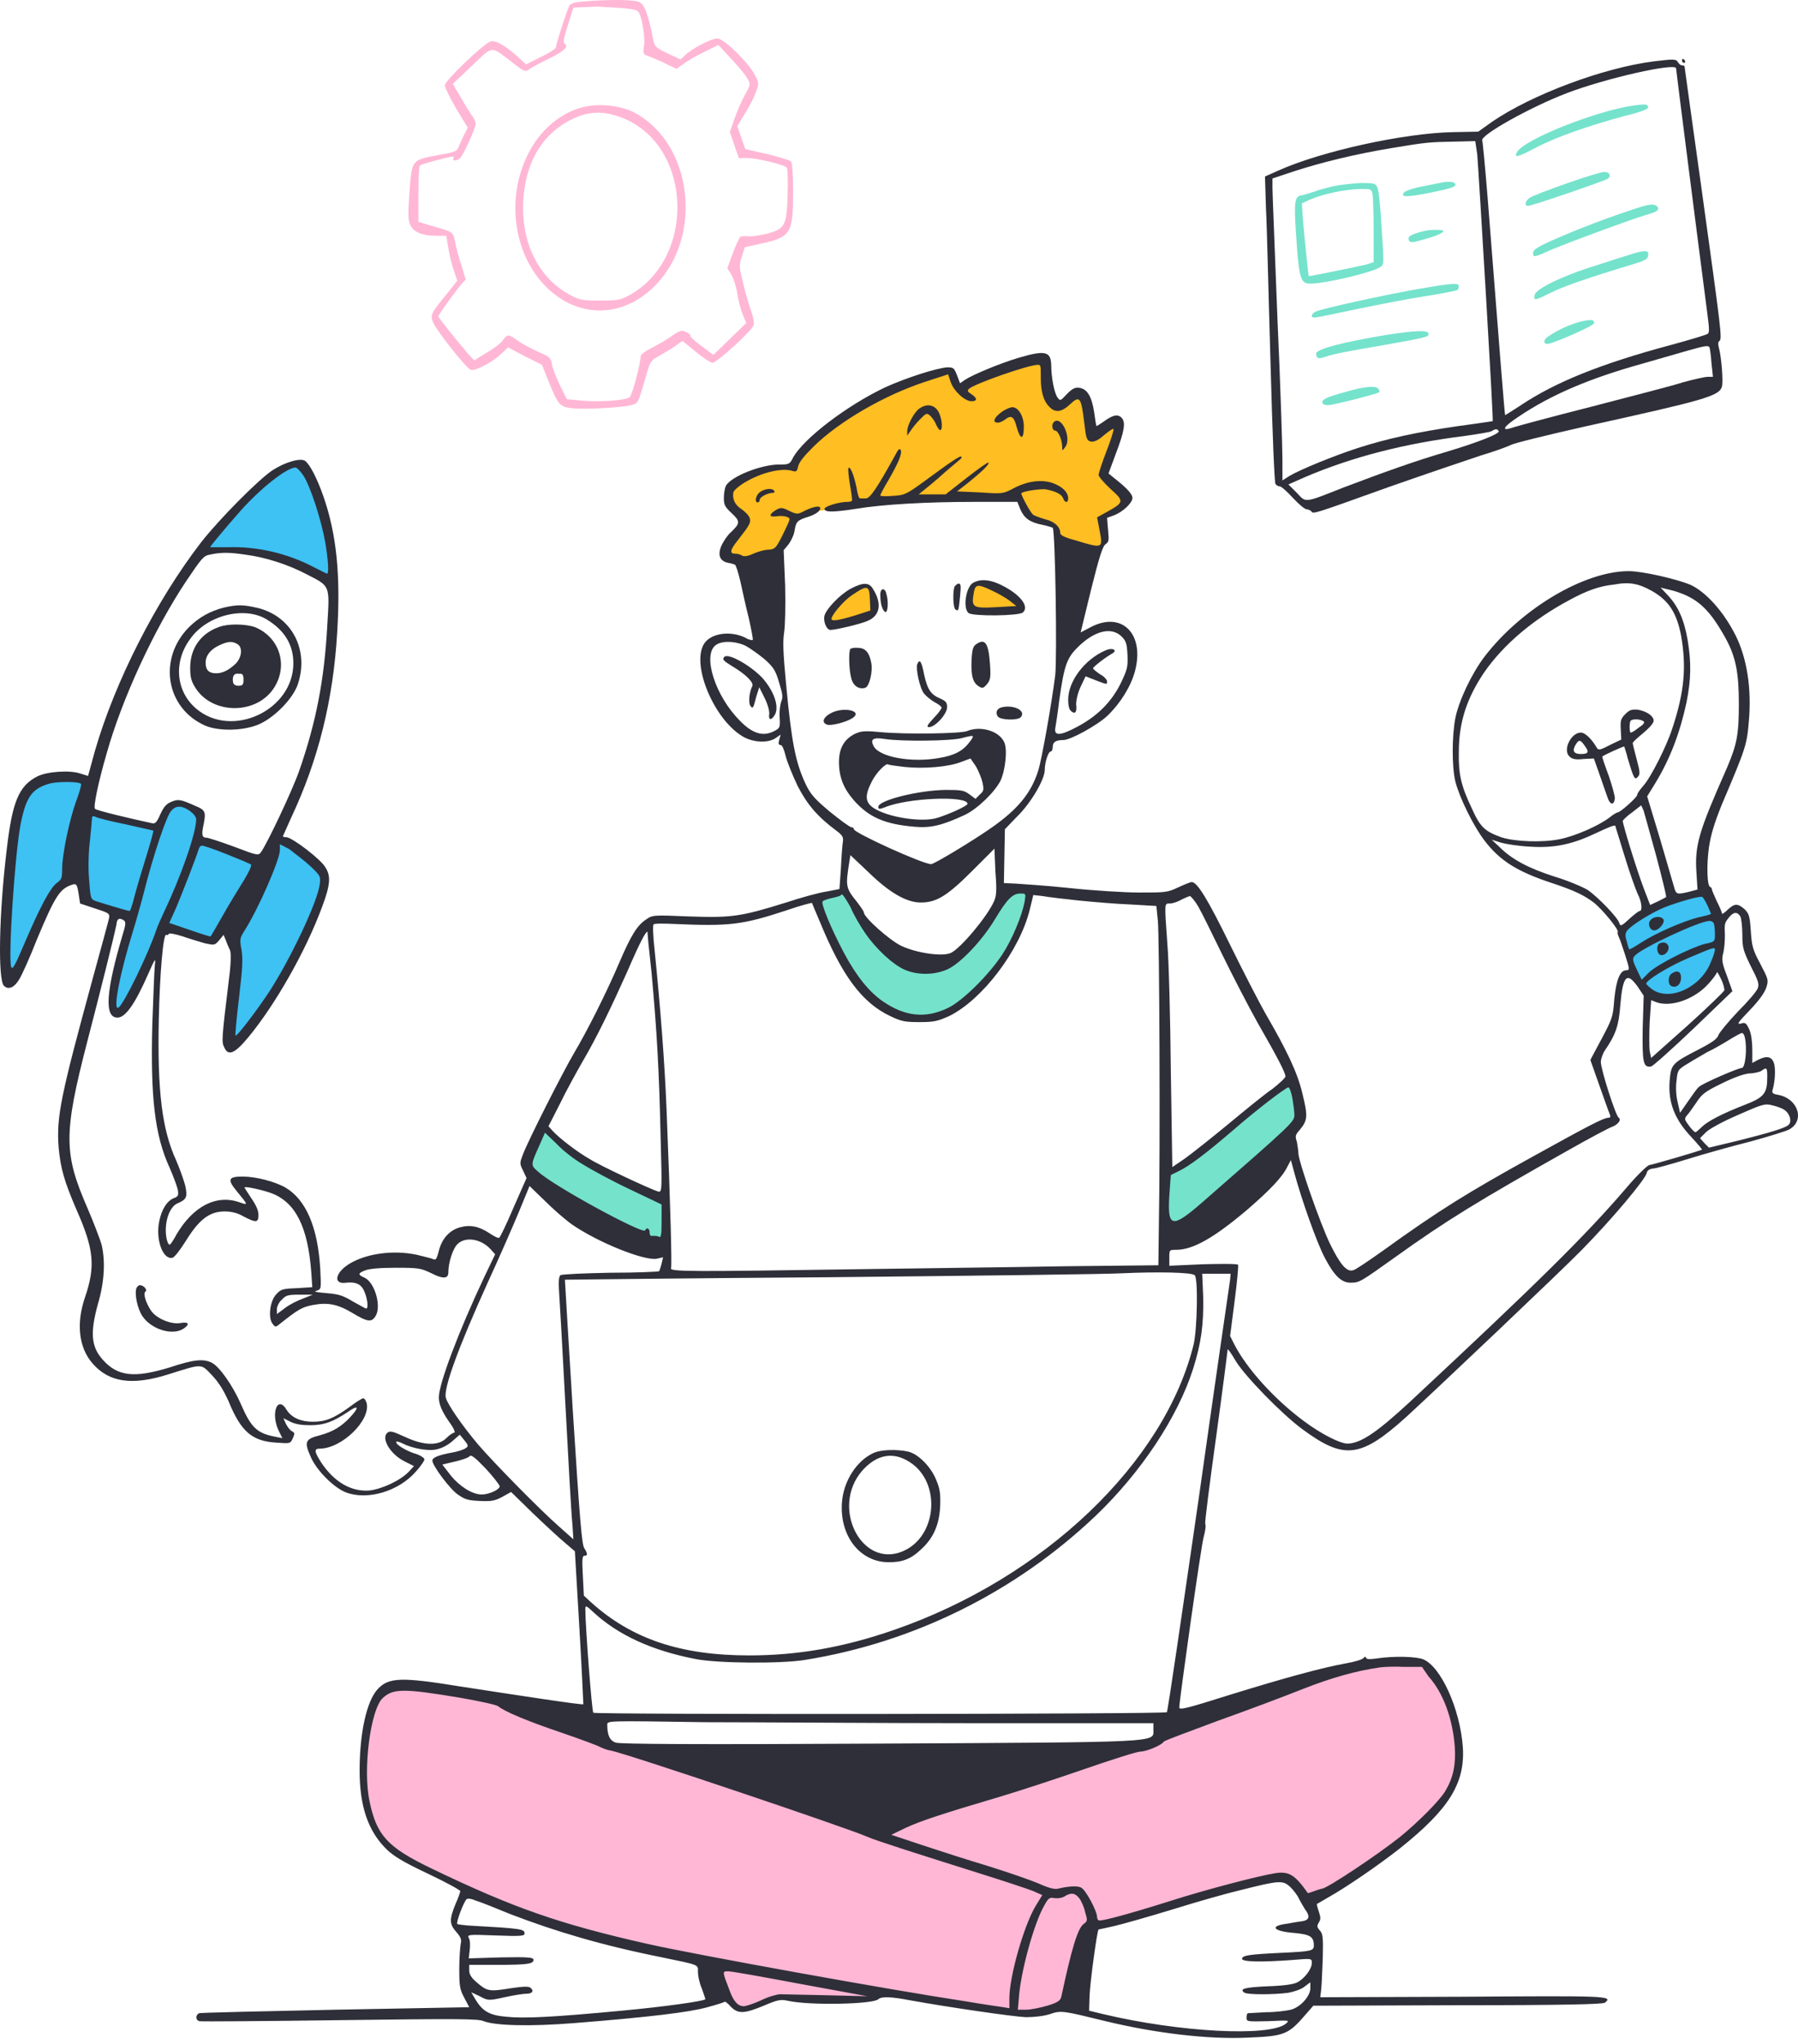 <svg width="219" height="249" viewBox="0 0 219 249" fill="none" xmlns="http://www.w3.org/2000/svg">
<path fill-rule="evenodd" clip-rule="evenodd" d="M197.291 113.384C197.291 113.384 200.265 110.835 202.875 109.925C205.484 109.014 207.548 108.65 207.548 108.65C207.548 108.65 209.793 112.717 209.611 114.901C209.429 117.086 208.337 120.242 204.149 121.517C199.961 122.791 197.716 115.023 197.291 113.384Z" fill="#3EC1F3"/>
<path fill-rule="evenodd" clip-rule="evenodd" d="M11.027 95.359C11.027 95.359 7.264 94.145 5.14 95.116C3.016 96.087 2.409 98.636 2.045 100.335C1.681 102.035 0.042 117.632 0.77 118.968C1.499 120.303 3.016 116.358 4.23 114.052C5.444 111.745 6.657 108.407 8.296 107.618C9.935 106.769 10.178 107.558 10.178 107.558L10.602 110.167L15.883 111.685C15.883 111.685 12.666 123.277 14.123 123.398C15.64 123.459 18.796 115.69 18.796 115.69L20.252 113.081C20.252 113.081 25.836 114.962 26.018 114.841C26.2 114.719 27.293 113.202 27.293 113.202C27.293 113.202 28.871 115.265 28.871 116.358C28.871 117.511 27.353 127.586 28.446 127.404C29.538 127.282 34.94 118.664 37.367 113.809C39.856 109.014 39.856 106.89 39.249 105.919C38.642 104.948 33.847 102.095 33.847 102.095L31.784 104.826L24.197 102.217C24.197 102.217 24.683 99.303 24.015 98.697C23.408 98.09 21.527 97.604 20.799 98.09C20.07 98.575 19.16 100.881 19.16 100.881L10.542 98.514L11.027 95.359ZM24.744 67.137C24.744 67.137 29.538 66.712 34.09 67.987C38.642 69.261 40.645 71.021 40.645 71.021C40.645 71.021 40.523 65.559 39.249 61.857C37.914 58.155 37.003 56.516 35.972 56.577C34.94 56.637 33.544 57.851 30.995 59.915C28.385 62.039 24.744 67.137 24.744 67.137Z" fill="#3EC1F3"/>
<path fill-rule="evenodd" clip-rule="evenodd" d="M69.475 210.43C69.475 210.43 76.879 213.586 81.613 214.8C86.347 216.014 107.407 222.508 107.407 222.508C107.407 222.508 136.903 213.586 142.001 211.159C147.16 208.792 164.396 202.662 167.795 202.54C171.194 202.48 172.772 202.176 174.107 203.451C175.442 204.665 178.052 210.976 177.931 213.829C177.809 216.681 175.624 219.655 173.864 221.658C172.104 223.661 159.541 231.43 159.541 231.43C159.541 231.43 157.538 228.031 155.596 228.516C153.593 229.002 145.339 230.944 142.547 231.915C139.695 232.947 132.715 234.646 132.715 234.646C132.715 234.646 130.409 244.175 129.863 244.236C129.317 244.296 125.857 245.389 123.794 245.267C121.73 245.146 107.589 242.84 107.589 242.84C107.589 242.84 106.314 243.811 105.161 243.811C104.069 243.811 96.118 242.961 94.54 243.568C92.902 244.235 90.535 245.024 89.746 244.721C89.017 244.418 87.197 238.834 87.197 238.834C87.197 238.834 76.576 237.195 67.654 234.221C58.793 231.247 50.903 227.849 46.776 224.632C42.649 221.415 44.773 210.43 44.773 210.43C44.773 210.43 45.137 205.454 48.536 205.454C51.935 205.454 66.015 208.063 66.015 208.063L69.475 210.43Z" fill="#FFB7D5"/>
<path fill-rule="evenodd" clip-rule="evenodd" d="M103.036 108.772C103.036 108.772 108.256 118.482 113.475 117.633C118.695 116.783 122.336 108.772 122.336 108.772C122.336 108.772 123.914 108.65 125.735 108.65C125.553 109.257 125.31 110.046 125.128 110.956C124.582 113.263 122.397 117.511 119.605 120.303C116.813 123.095 115.114 124.43 110.441 123.762C105.768 123.095 103.522 118.604 102.247 116.115C101.398 114.477 100.184 111.381 99.456 109.5C101.337 109.014 103.036 108.772 103.036 108.772ZM157.477 131.592C157.477 131.652 157.538 131.713 157.538 131.713C158.266 133.898 158.387 136.508 158.387 136.508C158.387 136.508 150.073 144.58 147.463 147.493C144.853 150.406 142.061 150.527 142.061 150.527L142.001 151.802L142.061 142.88L145.885 140.513C145.885 140.513 153.107 134.626 154.503 133.473C155.049 133.048 156.263 132.259 157.477 131.592ZM81.005 151.984C79.852 151.559 73.358 149.071 70.081 147.007C66.5 144.762 64.012 142.091 64.012 141.97C64.012 141.909 64.922 140.088 66.136 137.661C68.988 139.846 73.297 142.82 74.633 143.487C76.575 144.458 81.188 145.976 81.188 145.976C81.188 145.976 81.309 151.498 81.188 151.741L81.005 151.984Z" fill="#75E2CC"/>
<path fill-rule="evenodd" clip-rule="evenodd" d="M96.786 56.577C96.786 56.577 99.517 52.996 103.704 50.144C107.892 47.291 115.479 45.228 115.539 45.228C115.6 45.228 116.814 47.352 116.814 47.352C116.814 47.352 119.181 45.713 121.487 45.045C123.854 44.317 126.949 43.771 126.949 43.771C126.949 43.771 127.678 49.537 128.77 49.537C129.923 49.537 131.441 47.959 131.441 47.959C131.441 47.959 132.351 49.597 132.654 51.175C132.958 52.753 133.019 53.057 133.019 53.057C133.019 53.057 136.174 51.236 136.296 51.782C136.478 52.328 134.414 58.155 134.414 58.155C134.414 58.155 137.874 60.643 137.206 61.19C136.539 61.736 134.172 63.253 134.172 63.253C134.172 63.253 134.596 66.288 134.232 66.591C133.868 66.955 129.316 66.106 128.891 65.559C128.467 65.013 128.285 64.103 128.285 64.103C128.285 64.103 125.189 63.556 125.007 62.95C124.825 62.343 123.915 60.583 123.915 60.583L111.109 60.704L98.849 62.343C98.849 62.343 96.786 62.889 96.421 63.739C95.997 64.528 95.329 67.501 94.54 67.744C93.751 68.048 90.049 68.472 90.049 68.472C90.049 68.472 87.439 68.472 88.167 66.955C88.896 65.438 91.02 64.406 90.534 63.374C90.049 62.343 88.41 59.976 89.017 59.187C89.563 58.337 93.448 57.062 94.904 57.062C96.361 57.062 96.786 56.577 96.786 56.577ZM101.034 74.542C101.034 74.542 103.765 71.568 104.979 71.446C106.193 71.325 106.253 71.932 106.436 73.267C106.557 74.602 106.375 74.845 105.04 75.27C103.704 75.634 101.641 76.423 101.155 76.059C100.67 75.634 101.034 74.542 101.034 74.542ZM118.088 74.117C118.088 74.117 118.028 71.022 119.424 70.961C120.819 70.9 123.975 73.024 124.218 73.813C124.461 74.663 118.088 74.481 118.088 74.117Z" fill="#FFBE21"/>
<path fill-rule="evenodd" clip-rule="evenodd" d="M70.93 0.194C70.081 0.255 69.474 0.437 69.352 0.68C69.11 1.105 67.714 5.353 67.714 5.778C67.714 5.899 66.925 6.446 65.893 6.931L64.072 7.841L63.162 6.992C61.584 5.596 60.431 4.868 59.763 5.05C58.974 5.232 54.179 9.844 54.179 10.39C54.179 10.633 54.786 11.908 55.575 13.243L56.971 15.549L56.546 16.399C56.304 16.824 56 17.552 55.879 17.856C55.636 18.462 55.454 18.523 53.391 18.887C50.113 19.494 50.174 19.434 49.87 23.439C49.688 26.17 49.688 26.838 49.992 27.445C50.417 28.294 51.448 28.719 53.148 28.719H54.361L54.604 30.176C54.726 31.026 55.029 32.239 55.272 32.907L55.697 34.182L54.361 35.881C52.48 38.127 52.359 38.43 52.784 39.34C53.208 40.312 56.789 44.863 57.335 45.045C57.821 45.227 60.006 44.135 61.038 43.103L61.887 42.314L63.951 43.407L66.014 44.438L66.743 46.259C67.957 49.294 68.138 49.537 69.656 49.719C71.173 49.901 75.604 49.658 76.817 49.355C77.788 49.112 77.667 49.233 78.699 45.774C79.124 44.196 79.306 43.892 79.973 43.528C80.398 43.285 81.248 42.8 81.916 42.375L83.129 41.525L84.768 42.861C85.618 43.589 86.589 44.196 86.771 44.196C87.317 44.196 91.626 40.251 91.808 39.583C91.869 39.28 91.748 38.551 91.505 37.944C91.262 37.277 90.837 35.82 90.534 34.606C90.048 32.543 89.987 32.361 90.352 31.268L90.716 30.115L92.597 29.691C96.36 28.901 96.603 28.416 96.603 23.378C96.603 21.072 96.482 19.798 96.36 19.676C96.178 19.494 94.904 19.13 93.447 18.766L90.776 18.159L90.291 16.763L89.805 15.367L90.716 13.85C91.262 13 91.869 11.847 92.051 11.24C92.476 10.208 92.476 10.148 91.93 9.116C91.201 7.659 88.167 4.685 87.378 4.685C86.65 4.685 84.404 5.839 83.493 6.688L82.887 7.235L81.309 6.506C79.731 5.717 79.731 5.717 79.488 4.443C78.942 1.772 78.517 0.619 77.971 0.316C77.667 -0.048 74.329 -0.109 70.93 0.194ZM77.728 1.408C78.153 1.833 78.578 4.382 78.456 5.474C78.274 6.567 78.335 6.628 79.063 6.87C79.488 7.052 80.459 7.417 81.127 7.781L82.401 8.388L83.251 7.781C83.736 7.417 84.889 6.749 85.8 6.324L87.499 5.474L89.077 7.174C89.927 8.084 90.837 9.177 91.019 9.541C91.444 10.269 91.444 10.269 90.716 11.604C90.291 12.333 89.745 13.668 89.441 14.518L88.895 16.096L89.441 17.674L89.987 19.252H91.019C92.172 19.252 95.45 20.041 95.814 20.405C95.935 20.526 95.996 21.861 95.935 23.682C95.814 27.506 95.632 27.87 93.386 28.477C92.537 28.659 91.566 28.841 91.141 28.78C90.776 28.719 90.291 28.78 90.17 28.841C90.048 28.962 89.623 29.872 89.259 30.844L88.592 32.664L89.077 33.453C89.32 33.878 89.684 34.91 89.805 35.76C89.927 36.609 90.23 37.762 90.473 38.309L90.898 39.34L88.895 41.282L86.892 43.225L85.436 42.132C84.647 41.586 84.04 40.979 84.1 40.918C84.161 40.797 83.918 40.615 83.554 40.433C83.008 40.19 82.826 40.251 81.916 40.858C81.369 41.283 80.277 41.889 79.488 42.314C78.638 42.739 78.031 43.164 78.031 43.407C78.031 44.256 76.999 48.141 76.696 48.383C76.21 48.748 73.358 48.99 71.052 48.808L69.049 48.626L68.199 46.927C67.774 46.017 67.289 44.863 67.228 44.378C67.107 43.589 66.985 43.468 65.59 42.861C64.74 42.496 63.647 41.889 63.101 41.525C61.948 40.676 61.827 40.676 61.28 41.404C61.098 41.707 60.188 42.436 59.338 42.921L57.76 43.892L56.971 43.043C55.515 41.343 53.391 38.673 53.391 38.551C53.391 38.309 55.636 35.274 56.243 34.546L56.728 34.06L56.243 32.422C55.94 31.572 55.575 30.237 55.454 29.569C55.151 28.173 55.333 28.294 52.359 27.445L50.963 27.02V23.682C50.963 21.861 51.023 20.283 51.145 20.162C51.327 19.98 54.726 19.069 55.151 19.069C55.272 19.069 55.272 19.191 55.211 19.312C55.029 19.616 55.575 19.616 56 19.312C56.364 19.069 57.942 15.61 57.942 15.064C57.942 14.821 57.76 14.457 57.578 14.214C57.396 13.971 56.728 12.94 56.182 11.969L55.151 10.208L57.153 8.327C60.127 5.474 59.702 5.596 62.009 7.295C63.829 8.752 64.011 8.813 64.436 8.448C64.679 8.266 65.772 7.659 66.803 7.174C68.685 6.263 69.352 5.657 68.746 5.292C68.563 5.171 68.685 4.564 69.17 3.047L69.838 0.923L72.751 0.801C76.028 0.983 77.364 1.044 77.728 1.408Z" fill="#FFB7D5"/>
<path fill-rule="evenodd" clip-rule="evenodd" d="M71.236 13C68.383 13.607 65.713 15.852 64.256 18.887C61.707 24.046 62.496 30.601 66.198 34.606C70.082 38.794 75.727 38.915 79.793 34.788C85.741 28.78 84.345 17.37 77.183 13.668C75.605 12.879 73.178 12.575 71.236 13ZM75.909 14.396C84.466 17.916 84.77 31.693 76.455 36.063C75.545 36.548 75.059 36.609 73.056 36.609C70.932 36.609 70.568 36.548 69.475 35.941C65.895 34.06 63.71 30.115 63.71 25.381C63.71 20.829 65.409 17.188 68.504 15.185C71.053 13.546 73.178 13.303 75.909 14.396Z" fill="#FFB7D5"/>
<path fill-rule="evenodd" clip-rule="evenodd" d="M201.418 7.477C195.227 8.266 186.548 11.543 181.754 14.821L180.054 16.035L176.959 16.095C171.011 16.217 160.997 18.401 155.717 20.768L154.078 21.497L154.2 25.442C154.321 27.566 154.503 35.941 154.746 44.013C154.989 53.056 155.231 58.761 155.353 58.944C155.474 59.126 155.717 59.247 155.899 59.247C156.081 59.247 156.809 59.915 157.477 60.643C158.205 61.432 158.933 62.039 159.176 62.039C159.358 62.039 159.601 62.16 159.722 62.282C159.965 62.646 160.026 62.585 169.19 59.308C173.682 57.73 178.719 56.03 180.358 55.484C181.996 54.999 183.635 54.392 183.999 54.21C184.424 53.967 188.43 52.996 192.981 51.964C207.547 48.747 209.368 48.262 209.732 47.109C209.914 46.502 209.672 43.467 209.368 42.375C209.247 41.95 209.247 41.646 209.429 41.525C209.793 41.282 209.611 40.068 207.305 23.378C206.152 15.063 205.181 8.205 205.181 8.084C205.181 8.023 205.059 7.963 204.877 7.963C204.695 7.963 204.513 7.78 204.392 7.598C204.149 7.174 203.906 7.174 201.418 7.477ZM204.149 8.327C204.149 8.509 206.698 28.537 207.972 38.308C208.215 40.129 208.215 40.554 207.972 40.675C207.79 40.797 205.787 41.404 203.542 42.011C194.924 44.317 189.461 46.562 185.334 49.294C184.242 50.022 183.332 50.568 183.332 50.568C183.271 50.507 182.725 43.649 181.207 24.228C180.904 20.465 180.6 17.248 180.54 17.127C180.176 16.52 186.366 13.061 190.797 11.361C195.531 9.541 204.149 7.598 204.149 8.327ZM179.933 18.826C180.115 21.072 181.936 51.236 181.814 51.296C181.814 51.296 179.872 51.6 177.566 51.903C172.589 52.632 168.948 53.421 165.367 54.574C162.575 55.484 158.509 57.123 157.052 57.972L156.202 58.519V55.97C156.202 54.574 155.96 46.866 155.595 38.794C155.292 30.722 154.989 23.621 154.989 22.953V21.74L157.538 20.89C160.876 19.797 165.063 18.766 169.494 18.037C173.864 17.309 174.106 17.309 177.202 17.248L179.69 17.188L179.933 18.826ZM208.215 42.314C208.276 42.435 208.397 43.285 208.458 44.196L208.64 45.895H208.033C207.669 45.895 206.334 46.198 204.998 46.562C203.724 46.987 198.687 48.262 193.831 49.536C189.037 50.75 184.788 51.903 184.424 52.025C182.725 52.632 183.028 52.025 184.97 50.75C188.915 48.08 193.649 46.077 199.961 44.317C202.085 43.71 204.634 42.982 205.666 42.678C207.79 42.071 208.094 42.071 208.215 42.314ZM182.543 52.51C182.725 52.814 180.115 53.846 176.291 54.999C172.346 56.152 168.644 57.487 163.667 59.368C158.751 61.31 159.116 61.25 157.962 60.036L156.931 59.004L158.994 58.094C164.699 55.666 171.011 54.028 178.294 53.117C179.993 52.874 181.511 52.632 181.693 52.51C182.178 52.207 182.36 52.207 182.543 52.51Z" fill="#2F2F39"/>
<path fill-rule="evenodd" clip-rule="evenodd" d="M198.808 12.879C194.317 13.546 185.577 17.006 184.788 18.523C184.363 19.251 184.788 19.191 186.973 18.038C189.461 16.702 193.528 15.306 197.776 14.153C199.779 13.668 200.75 13.304 200.75 13.061C200.689 12.697 200.507 12.636 198.808 12.879Z" fill="#75E2CC"/>
<path fill-rule="evenodd" clip-rule="evenodd" d="M190.98 22.286C188.734 23.075 186.61 23.864 186.307 24.107C185.76 24.471 185.639 25.078 186.124 25.078C186.61 25.078 195.592 21.983 195.896 21.74C196.26 21.376 196.017 20.951 195.471 20.951C195.228 20.89 193.225 21.497 190.98 22.286Z" fill="#75E2CC"/>
<path fill-rule="evenodd" clip-rule="evenodd" d="M198.019 25.806C194.924 26.838 191.222 28.294 188.551 29.508C187.216 30.115 186.73 30.479 186.73 30.783C186.73 31.39 186.791 31.39 189.097 30.358C191.889 29.205 198.869 26.656 200.325 26.231C201.843 25.806 202.207 25.563 201.843 25.139C201.357 24.774 200.993 24.774 198.019 25.806Z" fill="#75E2CC"/>
<path fill-rule="evenodd" clip-rule="evenodd" d="M198.686 30.965C198.079 31.147 196.137 31.754 194.316 32.361C190.189 33.635 187.033 35.213 186.912 35.942C186.791 36.67 186.973 36.609 188.915 35.638C190.371 34.91 193.467 33.818 198.929 32.179C200.386 31.754 200.75 31.511 200.75 31.086C200.871 30.48 200.386 30.419 198.686 30.965Z" fill="#75E2CC"/>
<path fill-rule="evenodd" clip-rule="evenodd" d="M192.375 39.219C190.676 39.644 188.248 40.979 188.127 41.465C188.066 41.768 188.187 41.889 188.491 41.889C189.098 41.889 194.074 39.705 194.135 39.401C194.317 38.916 193.71 38.855 192.375 39.219Z" fill="#75E2CC"/>
<path fill-rule="evenodd" clip-rule="evenodd" d="M175.684 22.225C175.441 22.286 174.349 22.468 173.256 22.711C172.164 22.893 171.193 23.257 171.011 23.439C170.525 24.046 171.375 24.046 174.349 23.439C176.473 23.014 177.262 22.771 177.262 22.529C177.323 22.165 176.594 22.043 175.684 22.225Z" fill="#75E2CC"/>
<path fill-rule="evenodd" clip-rule="evenodd" d="M162.576 22.65C161.726 22.832 160.573 23.136 159.966 23.379C159.359 23.561 158.692 23.803 158.449 23.803C157.721 23.925 157.599 24.653 157.842 28.234C158.206 34 158.388 34.546 159.602 34.546C161.423 34.546 167.067 33.211 168.099 32.543C168.585 32.24 168.585 32.179 168.281 27.748C168.16 25.26 167.917 23.014 167.735 22.772C167.553 22.347 167.31 22.286 165.793 22.286C164.882 22.347 163.426 22.468 162.576 22.65ZM167.189 23.743C167.249 24.168 167.31 26.17 167.31 28.234V31.936L166.339 32.24C165.611 32.422 159.663 33.636 159.42 33.636C159.359 33.636 158.874 28.901 158.692 26.656L158.57 24.774L159.481 24.35C161.119 23.621 163.729 23.075 165.732 23.014C167.007 23.014 167.067 23.014 167.189 23.743Z" fill="#75E2CC"/>
<path fill-rule="evenodd" clip-rule="evenodd" d="M173.561 28.113C172.287 28.416 171.559 28.719 171.559 29.023C171.559 29.569 171.923 29.63 173.258 29.205C175.079 28.719 175.807 28.355 175.807 28.113C175.807 27.991 174.411 27.93 173.561 28.113Z" fill="#75E2CC"/>
<path fill-rule="evenodd" clip-rule="evenodd" d="M173.013 35.152C169.068 35.82 161.057 37.58 160.268 37.944C159.661 38.248 159.6 38.733 160.207 38.672C160.389 38.672 162.756 38.187 165.305 37.641C167.915 37.095 171.678 36.366 173.681 36.063C175.684 35.759 177.383 35.395 177.504 35.334C177.626 35.274 177.686 35.031 177.686 34.849C177.686 34.424 176.897 34.485 173.013 35.152Z" fill="#75E2CC"/>
<path fill-rule="evenodd" clip-rule="evenodd" d="M168.827 40.797C163.425 41.707 160.694 42.436 160.33 42.982C160.269 43.103 160.33 43.285 160.391 43.468C160.512 43.71 160.815 43.65 161.604 43.407C162.151 43.164 165.064 42.618 167.977 42.132C173.803 41.1 174.107 41.04 173.985 40.615C173.925 40.19 172.347 40.251 168.827 40.797Z" fill="#75E2CC"/>
<path fill-rule="evenodd" clip-rule="evenodd" d="M163.973 47.715C162.82 48.019 161.667 48.383 161.424 48.565C160.817 48.869 160.999 49.354 161.727 49.354C162.395 49.354 167.797 47.958 167.979 47.776C168.039 47.715 168.039 47.533 167.918 47.412C167.675 46.926 166.219 47.048 163.973 47.715Z" fill="#75E2CC"/>
<path fill-rule="evenodd" clip-rule="evenodd" d="M204.877 7.417C204.877 7.538 204.998 7.659 205.12 7.659C205.241 7.659 205.302 7.538 205.241 7.417C205.18 7.295 205.059 7.174 204.998 7.174C204.877 7.174 204.877 7.295 204.877 7.417Z" fill="#2F2F39"/>
<path fill-rule="evenodd" clip-rule="evenodd" d="M124.036 43.589C121.791 44.257 118.453 45.652 117.542 46.259L116.936 46.684L116.571 45.713C116.207 44.803 116.147 44.742 115.358 44.742C113.962 44.864 110.381 46.017 107.832 47.17C103.098 49.415 97.878 53.421 96.604 55.727C96.179 56.577 96.058 56.577 94.904 56.577C92.719 56.577 89.017 58.033 88.41 59.187C88.289 59.429 88.168 60.097 88.168 60.643C88.168 61.493 88.289 61.736 89.139 62.525C90.171 63.496 90.171 63.739 89.017 64.831C88.653 65.135 88.168 65.863 87.925 66.348C87.379 67.501 87.621 68.29 88.593 68.533C88.957 68.594 89.382 68.715 89.503 68.776C89.624 68.776 89.928 69.747 90.171 70.779C90.413 71.871 90.838 73.874 91.202 75.27C91.506 76.666 91.749 77.88 91.688 77.94C91.627 78.001 91.202 77.94 90.838 77.698C88.896 76.727 86.408 77.151 85.679 78.547C84.283 81.157 86.954 87.469 90.292 89.593C91.566 90.443 93.508 90.564 94.48 89.897L95.087 89.472L94.904 90.139C94.783 90.564 94.844 90.746 95.087 90.746C95.269 90.746 95.511 91.293 95.693 92.082C95.876 92.81 96.543 94.449 97.15 95.723C98.303 97.969 99.578 99.486 101.884 101.185C102.612 101.732 102.734 101.974 102.673 102.46C102.612 102.763 102.491 104.281 102.43 105.677L102.248 108.286L100.67 108.59C99.82 108.711 97.575 109.318 95.754 109.925C90.292 111.624 89.199 111.806 83.98 111.624C79.549 111.442 79.489 111.442 78.7 111.988C77.607 112.717 76.879 113.87 75.422 117.269C73.844 120.971 71.477 125.644 69.96 128.193C68.564 130.56 64.316 138.936 63.709 140.574C63.284 141.667 63.284 141.727 63.709 142.577L64.134 143.487L62.556 147.068C61.706 149.071 60.917 150.71 60.796 150.77C60.674 150.831 60.189 150.588 59.643 150.224C58.368 149.375 57.276 149.132 56.001 149.496C54.727 149.86 53.816 150.892 53.452 152.348C53.209 153.319 53.088 153.502 52.784 153.38C52.602 153.259 51.692 153.077 50.782 152.834C47.929 152.227 44.591 152.652 42.467 153.987C40.767 155.08 40.585 156.475 42.163 156.233C43.377 156.111 44.045 156.415 44.409 157.386C44.773 158.235 44.895 159.389 44.591 159.389C44.53 159.389 43.802 158.964 43.013 158.539C41.799 157.811 41.314 157.629 39.796 157.507C38.401 157.386 38.158 157.325 38.583 157.204C39.129 157.022 39.129 157.022 39.007 154.533C38.704 149.435 37.247 146.097 34.759 144.641C33.484 143.912 31.178 143.305 29.54 143.305C27.779 143.305 27.658 143.67 28.872 145.126C30.207 146.765 30.268 146.825 29.236 146.461C26.384 145.43 23.531 146.886 21.468 150.406C21.164 151.013 20.8 151.499 20.739 151.559C20.496 151.802 20.193 150.892 20.193 149.86C20.193 148.282 20.8 146.947 21.589 146.583C22.742 146.097 22.863 145.794 22.56 144.398C22.378 143.73 21.892 142.334 21.468 141.363C19.707 137.54 19.161 132.806 19.343 124.127C19.465 118.482 19.89 113.627 20.254 113.87C20.375 113.931 20.496 113.87 20.557 113.749C20.618 113.627 21.285 113.749 22.256 114.052C23.106 114.355 24.381 114.72 24.988 114.902C26.141 115.144 26.141 115.144 26.687 114.537L27.233 113.87L27.537 114.598C27.658 114.962 27.901 115.509 28.022 115.751C28.144 116.055 28.144 117.329 27.901 119.15C26.991 126.554 26.991 126.919 27.294 127.526C27.779 128.679 28.568 128.375 30.268 126.312C33.484 122.427 37.247 115.873 39.25 110.41C40.221 107.801 40.343 106.708 39.614 105.616C39.068 104.645 35.548 101.974 34.88 101.974C34.638 101.974 34.456 101.914 34.456 101.853C34.456 101.853 34.941 100.76 35.487 99.547C38.765 92.567 40.585 85.284 41.071 77.03C41.496 70.111 41.01 65.074 39.372 60.401C38.643 58.337 37.794 56.638 37.187 56.152C36.64 55.727 34.759 56.273 33.242 57.245C31.542 58.337 26.687 63.253 24.502 66.045C18.979 73.207 14.002 83.038 11.575 91.414L10.725 94.509L9.754 94.206C8.479 93.781 5.748 93.963 4.535 94.57C2.289 95.723 1.5 97.665 0.832 103.37C-0.139 111.321 -0.26 119.271 0.468 120.06C1.014 120.607 1.743 120.303 2.35 119.271C2.653 118.786 3.624 116.662 4.474 114.477C6.78 108.954 7.326 108.226 8.844 107.74C9.268 107.619 9.39 107.679 9.572 108.832L9.754 110.046L11.575 110.653C13.274 111.199 13.396 111.26 13.274 111.867C13.213 112.171 12.303 115.509 11.271 119.271C7.448 133.291 6.841 136.022 7.144 139.785C7.387 142.334 7.812 143.852 9.329 147.372C11.453 152.166 11.636 154.23 10.361 157.993C9.268 161.149 9.572 164.123 11.271 166.065C13.274 168.371 16.066 168.796 20.496 167.4C24.745 166.065 24.441 166.065 25.837 167.521C26.687 168.432 27.233 169.342 27.84 170.677C29.357 174.379 30.693 175.533 33.666 175.715C35.366 175.836 35.366 175.836 35.669 175.168C35.912 174.622 35.912 174.501 35.548 174.319C35.305 174.197 35.002 173.773 34.82 173.408L34.516 172.741L35.366 173.166C35.973 173.469 36.701 173.59 37.794 173.59C39.493 173.59 40.585 173.166 42.406 171.952C43.681 171.041 43.802 171.406 42.588 172.68C41.617 173.712 40.585 174.379 39.007 174.804C37.126 175.29 37.005 175.593 37.915 177.596C38.643 179.174 40.707 181.238 42.163 181.784C44.773 182.755 48.536 181.662 50.66 179.235C51.267 178.567 51.753 177.839 51.692 177.718C51.631 177.535 51.085 177.171 50.357 176.989C49.204 176.564 48.05 175.836 48.293 175.593C48.354 175.533 48.718 175.654 49.082 175.836C50.175 176.382 51.995 176.746 53.027 176.564C53.695 176.443 54.362 176.14 55.03 175.593L56.001 174.744L56.547 175.411C57.033 176.018 57.093 176.14 56.729 176.382C56.487 176.564 55.758 176.807 55.03 176.929C53.391 177.232 52.663 177.535 52.663 177.9C52.663 178.507 54.787 181.359 55.758 182.027C56.608 182.634 57.033 182.755 58.429 182.816C59.825 182.876 60.249 182.816 61.16 182.33L62.252 181.723L64.862 184.272C66.319 185.668 68.018 187.246 68.746 187.853L70.021 188.945L70.567 198.231C70.871 203.329 71.053 207.578 71.053 207.578C70.931 207.699 63.041 206.485 55.94 205.393C48.84 204.24 47.322 204.3 45.987 205.757C44.652 207.214 43.802 211.098 43.802 215.65C43.802 220.02 44.834 222.994 47.019 225.178C47.868 226.028 49.022 226.756 52.117 228.213C54.302 229.245 56.062 230.216 56.062 230.337C56.062 230.459 55.819 231.187 55.455 231.976C54.727 233.797 54.727 234.343 55.576 235.314C56.123 235.921 56.244 236.285 56.123 236.71C56.062 237.013 55.94 238.409 55.94 239.744C55.94 241.929 56.001 242.293 56.547 243.325L57.154 244.478L40.889 244.782C31.967 244.964 24.502 245.146 24.259 245.207C23.834 245.389 23.774 245.996 24.259 246.178C24.441 246.238 32.149 246.178 41.374 246.056C55.576 245.874 58.247 245.874 58.914 246.178C60.31 246.724 64.498 246.845 69.839 246.421C79.064 245.692 84.041 245.085 86.165 244.478C87.318 244.175 88.228 243.871 88.289 243.811C88.289 243.75 88.653 243.993 89.017 244.418C89.928 245.328 90.656 245.267 93.023 244.296C94.722 243.568 95.087 243.507 95.936 243.689C98.607 244.296 106.375 244.114 106.982 243.507C107.346 243.143 108.621 243.204 110.806 243.629C115.479 244.478 123.43 245.632 124.947 245.692C125.979 245.692 127.071 245.571 127.86 245.328C129.256 244.843 129.438 244.903 134.657 246.178C140.666 247.634 147.16 248.423 152.015 248.181C156.506 247.999 156.931 247.816 159.116 245.267L159.966 244.296L177.506 244.236C190.979 244.236 195.106 244.114 195.471 243.932C196.563 243.082 195.713 243.082 178.052 243.204L160.816 243.265L160.937 242.172C160.998 241.565 161.058 239.866 161.119 238.349C161.18 235.982 161.119 235.496 160.755 235.132C160.391 234.707 160.391 234.586 160.634 234.161C160.876 233.797 160.876 233.554 160.634 232.826C160.451 232.34 160.391 231.915 160.391 231.915C160.391 231.915 161.119 231.49 161.847 231.066C163.911 229.912 167.917 227.181 170.526 225.118C176.535 220.323 178.477 217.167 178.173 212.737C177.809 208.063 175.503 203.026 173.379 202.116C172.529 201.751 169.737 201.691 167.734 201.994C166.885 202.116 166.46 202.116 166.399 201.934C166.339 201.751 166.217 201.751 166.096 201.934C165.974 202.116 165.003 202.419 163.911 202.601C160.937 203.147 156.506 204.361 150.012 206.364C144.247 208.185 143.64 208.306 143.64 207.942C143.64 207.153 146.31 188.156 146.614 187.185C146.796 186.518 146.917 185.79 146.796 185.607C146.735 185.425 147.342 180.631 148.131 174.986C148.92 169.281 149.527 164.487 149.527 164.365C149.527 164.244 149.952 164.79 150.437 165.64C151.469 167.461 156.142 172.255 158.631 174.076C163.729 177.839 165.732 177.596 171.315 172.559C175.017 169.16 190.251 154.715 192.618 152.288C196.381 148.464 200.387 143.67 200.569 142.881C200.629 142.577 200.872 142.395 201.297 142.334C201.661 142.334 203.543 141.788 205.545 141.181C207.487 140.574 210.947 139.603 213.132 139.057C215.377 138.45 217.502 137.782 217.866 137.6C219.869 136.569 219.08 133.837 216.591 133.352C215.863 133.231 215.802 133.109 215.924 132.684C216.227 131.653 216.288 130.014 216.045 129.407C215.742 128.679 215.195 128.557 214.103 129.103L213.435 129.468V127.89C213.435 126.919 213.314 125.948 213.071 125.401C212.707 124.612 212.586 124.491 212.039 124.673C211.493 124.794 211.675 124.552 213.132 123.034C214.285 121.82 214.892 120.971 215.135 120.303C215.438 119.332 215.377 119.271 214.406 117.39C213.496 115.691 213.375 115.266 213.253 113.384C213.132 111.503 213.01 111.26 212.464 110.714C211.615 109.986 211.25 110.046 210.401 110.835C210.037 111.199 209.733 111.382 209.733 111.26C209.733 111.078 209.43 110.41 209.126 109.804C208.823 109.136 208.519 108.468 208.519 108.347C208.519 108.226 208.398 108.043 208.337 108.043C207.912 108.043 207.852 105.312 208.155 103.188C208.398 101.61 208.823 100.214 209.733 97.969C212.646 91.111 212.768 90.746 213.01 87.894C213.375 83.828 212.768 80.186 211.432 77.455C209.915 74.42 207.73 72.053 205.849 71.204C204.028 70.475 200.022 69.565 198.384 69.565C192.982 69.565 185.335 74.117 180.844 79.943C179.266 82.007 177.688 85.345 177.263 87.469C176.838 89.715 176.838 93.417 177.263 95.177C177.749 97.119 179.448 100.578 180.783 102.338C182.665 104.827 184.789 106.162 189.037 107.558C191.768 108.468 192.921 109.015 194.196 109.986C195.228 110.835 197.17 113.202 197.049 113.506C196.988 113.627 197.049 113.87 197.17 114.113C197.291 114.355 197.655 115.387 197.959 116.358C198.505 118.058 198.505 118.179 198.08 118.179C197.352 118.179 196.866 119.271 196.624 121.699C196.442 124.066 196.442 124.005 194.317 127.95L193.71 129.103L194.803 132.199C195.41 133.898 195.956 135.476 196.077 135.719C196.199 136.022 196.138 136.144 195.895 136.144C195.349 136.144 193.589 137.054 186.792 140.817C178.78 145.247 175.321 147.372 168.341 152.409C166.703 153.562 165.125 154.655 164.821 154.715C164.032 154.958 163.243 154.048 161.969 151.438C160.755 148.889 158.145 141.424 158.145 140.453C158.145 140.149 158.024 139.482 157.963 139.057C157.72 138.389 157.781 138.207 158.327 137.6C159.298 136.447 159.298 135.901 158.631 133.17C158.024 130.621 156.749 127.95 154.14 123.459C153.351 122.063 151.408 118.3 149.83 115.084C147.099 109.5 145.825 107.437 145.157 107.437C144.975 107.437 144.247 107.74 143.458 108.104C142.183 108.711 141.88 108.711 138.785 108.711C136.964 108.711 133.14 108.468 130.288 108.165C127.435 107.861 124.461 107.679 123.672 107.619L122.276 107.558L122.337 104.281L122.398 101.003L123.854 99.486C125.554 97.847 127.253 94.934 127.253 93.781C127.253 92.871 127.678 91.535 127.981 91.535C128.103 91.535 128.224 91.293 128.224 90.989C128.224 90.382 128.588 90.139 129.499 90.139C130.409 90.139 133.686 88.319 134.9 87.166C136.478 85.648 137.753 83.585 138.238 81.764C139.452 77.212 136.66 74.42 132.897 76.362L131.623 77.03L132.897 71.811C133.868 67.926 134.293 66.53 134.657 66.288C135.082 65.984 135.082 65.802 134.961 64.528L134.84 63.071L135.689 62.767C136.782 62.343 137.935 61.25 137.935 60.643C137.935 60.218 137.328 59.49 135.689 58.216L135.022 57.669L135.871 55.363C136.964 52.511 137.146 51.418 136.6 50.872C136.114 50.386 135.507 50.569 134.415 51.358C133.99 51.661 133.565 51.904 133.565 51.904C133.504 51.843 133.383 51.054 133.262 50.144C132.958 48.262 132.412 47.352 131.441 47.23C130.895 47.17 130.591 47.352 129.924 48.019C129.195 48.808 129.135 48.869 128.831 48.444C128.406 47.898 128.042 45.956 128.042 44.439C127.981 42.8 127.314 42.618 124.036 43.589ZM126.768 45.956C126.768 47.655 127.071 48.808 127.799 49.537C128.528 50.326 129.317 50.204 130.348 49.233C131.502 48.141 131.684 48.384 132.048 51.358C132.291 53.482 132.351 53.664 132.897 53.785C133.262 53.846 133.808 53.603 134.475 52.996C135.082 52.511 135.568 52.147 135.629 52.268C135.689 52.328 135.325 53.542 134.779 54.938C134.233 56.334 133.808 57.669 133.808 57.852C133.808 58.034 134.475 58.822 135.264 59.551C136.964 61.068 136.903 61.19 134.84 62.343L133.626 63.01L133.929 64.588C134.354 66.834 134.354 66.834 130.955 65.802C129.62 65.438 129.135 65.195 129.135 64.892C129.135 64.163 128.406 63.496 127.314 63.253C126.707 63.071 126.039 62.828 125.857 62.707C125.554 62.525 124.401 60.401 124.401 60.097C124.401 59.854 126.828 59.49 127.435 59.611C128.649 59.854 129.317 60.218 129.499 60.704C129.681 61.25 130.106 61.311 130.106 60.704C130.106 59.976 129.438 59.308 128.346 58.883C126.95 58.337 125.129 58.58 123.43 59.49C122.155 60.158 122.094 60.158 119.363 59.976L116.571 59.854L117.967 58.762C119.545 57.487 120.577 56.516 120.395 56.334C120.334 56.273 119.12 57.123 117.725 58.216L115.175 60.218H113.537H111.898L112.566 59.672C112.93 59.369 114.083 58.458 114.993 57.609C115.964 56.759 116.875 56.031 116.996 55.909C117.118 55.788 117.178 55.667 117.057 55.606C116.996 55.484 115.782 56.273 114.386 57.305C110.32 60.279 110.441 60.279 108.742 60.401C107.892 60.461 107.225 60.461 107.225 60.34C107.225 60.218 107.65 59.429 108.196 58.519C109.41 56.395 109.895 55.302 109.713 54.817C109.592 54.574 109.41 54.696 109.046 55.424C106.739 59.611 105.95 60.704 105.465 60.704C105.161 60.704 104.797 60.704 104.736 60.704C104.615 60.704 104.433 60.097 104.312 59.308C104.008 57.912 103.583 56.759 103.341 57.002C103.28 57.062 103.341 57.973 103.523 59.005C103.705 60.036 103.826 60.947 103.765 61.007C103.705 61.068 103.462 61.129 103.219 61.129C102.187 61.129 100.427 61.675 100.427 61.978C100.427 62.403 101.459 62.403 104.251 61.978C107.468 61.432 112.869 61.129 118.696 61.129H123.915L124.279 62.039C124.765 63.132 125.432 63.617 126.95 63.921C127.557 64.042 128.103 64.224 128.224 64.285C128.528 64.588 128.77 80.004 128.528 82.249C128.103 85.648 126.889 92.506 126.464 93.842C125.614 96.573 123.976 98.576 120.759 100.821C118.514 102.399 113.78 105.252 113.415 105.252C112.384 105.252 104.008 101.428 104.008 101.003C104.008 100.882 103.887 100.76 103.705 100.76C103.523 100.76 102.37 99.911 101.095 98.879C99.214 97.301 98.728 96.755 98.121 95.48C96.907 92.871 96.422 90.504 95.754 83.403C95.39 79.579 95.329 78.123 95.511 77.03C95.633 76.18 95.693 73.874 95.633 71.325L95.451 67.016L96.058 66.288C96.361 65.863 96.725 65.135 96.786 64.588C96.968 63.556 97.089 63.374 98.424 62.95C99.456 62.646 100.063 62.1 99.881 61.796C99.699 61.554 98.789 61.796 97.757 62.343C97.15 62.646 97.029 62.646 96.118 62.221C95.269 61.796 95.087 61.796 94.54 62.1C93.63 62.646 93.63 63.01 94.54 62.889C94.965 62.828 95.511 62.828 95.815 62.95C96.3 63.132 96.3 63.132 95.633 64.528C94.54 66.773 94.48 66.894 93.569 66.955C93.144 66.955 92.295 67.198 91.749 67.441C91.141 67.744 90.595 67.805 90.413 67.683C90.231 67.562 89.867 67.441 89.564 67.441C88.835 67.441 88.896 67.016 89.867 65.802C91.384 63.86 91.445 63.678 91.324 63.132C91.263 62.828 90.777 62.343 90.353 62.039C89.503 61.493 89.199 60.825 89.321 59.976C89.382 59.733 89.988 59.187 90.717 58.762C92.719 57.548 95.269 56.941 96.543 57.366C96.968 57.487 97.089 57.427 97.211 56.82C97.332 56.273 97.939 55.545 99.092 54.392C102.248 51.297 107.71 48.141 112.687 46.502L115.479 45.592L115.782 46.502C116.147 47.595 117.482 48.869 118.331 48.869C119.06 48.869 119.06 48.505 118.331 48.019C117.846 47.716 117.785 47.595 118.028 47.352C118.696 46.745 125.25 44.439 126.403 44.439C126.768 44.439 126.768 44.499 126.768 45.956ZM36.944 57.912C37.794 59.187 39.129 63.314 39.614 66.045C39.978 68.23 40.1 69.99 39.796 69.868C39.675 69.808 38.947 69.444 38.218 69.079C35.002 67.38 31.239 66.53 27.779 66.652C26.626 66.652 25.595 66.652 25.595 66.652C25.595 66.53 27.476 64.285 29.297 62.221C31.785 59.429 34.88 57.002 35.973 56.941C36.155 56.941 36.58 57.366 36.944 57.912ZM29.904 67.562C32.331 67.866 35.123 68.776 37.308 69.929C40.282 71.446 40.16 71.204 39.857 76.302C39.493 82.796 38.522 87.894 36.458 93.842C35.669 96.148 32.513 102.824 31.785 103.795C31.482 104.22 31.36 104.22 28.508 103.127C26.869 102.521 25.352 102.035 25.17 102.035C24.623 102.035 24.502 101.732 24.806 100.396C25.109 98.879 24.988 98.636 23.774 98.151C22.014 97.362 21.71 97.301 20.861 97.665C20.254 97.908 19.95 98.272 19.525 99.183C19.101 100.154 18.919 100.336 18.554 100.275C15.702 99.668 11.696 98.697 11.575 98.515C11.332 98.333 12 95.177 12.971 91.839C14.852 85.102 18.797 76.605 22.681 70.779C24.563 67.987 24.806 67.683 25.534 67.562C26.869 67.259 27.962 67.259 29.904 67.562ZM201.236 71.993C203.239 73.146 204.21 74.602 204.756 77.394C205.424 81.218 205.181 84.252 203.664 88.804C202.996 90.868 201.054 94.752 200.144 95.723C199.78 96.148 199.415 96.633 199.415 96.816C199.415 97.119 197.291 99 197.049 98.94C196.988 98.94 196.502 99.183 196.077 99.547C194.742 100.578 191.829 101.853 189.948 102.217C187.884 102.642 184.485 102.521 182.847 101.974C180.844 101.246 180.298 100.76 179.266 98.454C177.991 95.784 177.627 94.327 177.688 91.596C177.688 87.955 178.659 85.041 180.783 81.885C183.15 78.487 186.731 75.452 191.161 73.085C193.286 71.932 194.803 71.386 196.563 71.204C198.505 70.84 199.598 71.082 201.236 71.993ZM204.514 72.175C206.941 73.024 208.337 74.42 210.158 77.698C211.432 80.004 211.797 81.946 211.797 85.77C211.797 89.472 211.554 90.686 210.34 93.538C206.881 101.367 206.395 102.945 206.638 106.405L206.759 108.347L205.606 108.65C204.271 108.954 204.149 108.954 203.907 108.043C203.785 107.679 203.057 105.07 202.207 102.217L200.629 96.998L201.6 95.42C203.421 92.446 204.635 89.229 205.424 85.527C205.97 82.796 206.031 80.732 205.545 77.88C205.12 75.452 204.392 73.813 203.118 72.478L202.268 71.568L202.996 71.75C203.3 71.811 204.028 71.993 204.514 72.175ZM136.66 77.576C137.146 78.062 137.267 78.426 137.328 79.761C137.389 81.218 137.328 81.521 136.478 83.281C135.325 85.588 133.565 87.287 131.137 88.561C129.195 89.593 128.406 89.654 128.528 88.743C128.588 88.44 128.831 86.862 129.013 85.345C129.62 81.036 129.924 80.125 131.38 78.729C133.383 76.787 135.446 76.302 136.66 77.576ZM90.838 78.669C91.384 78.972 92.416 79.701 93.144 80.307C94.237 81.278 94.48 81.703 94.904 83.16C95.329 84.556 95.39 84.92 95.147 85.466C95.026 85.83 94.904 86.68 94.965 87.408C95.026 88.622 95.026 88.683 94.176 89.108C92.902 89.715 91.627 89.35 90.11 87.772C87.136 84.799 85.558 79.882 87.136 78.608C87.864 78.001 89.564 78.062 90.838 78.669ZM9.875 95.48C9.936 95.541 9.693 96.512 9.268 97.605C8.419 99.972 7.569 104.099 7.569 105.859C7.569 106.951 7.508 107.133 6.902 107.558C6.113 108.165 4.899 110.41 2.957 114.962C1.864 117.511 1.561 118.118 1.379 117.815C0.954 117.026 1.803 103.916 2.532 100.275C3.199 96.998 3.928 96.026 6.113 95.42C7.144 95.177 9.572 95.177 9.875 95.48ZM201.722 104.22C202.45 106.951 202.996 109.197 202.936 109.257C202.875 109.318 202.389 109.561 201.904 109.804L200.993 110.228L200.265 108.347C199.355 105.98 197.595 100.214 197.655 99.972C197.716 99.85 198.202 99.365 198.809 98.94L199.901 98.09L200.204 98.758C200.265 99 200.993 101.549 201.722 104.22ZM23.106 98.758C23.531 99.061 23.895 99.486 23.895 99.789C23.895 101.489 22.014 106.83 19.95 111.139C19.647 111.806 19.222 112.717 19.04 113.263C18.069 116.176 15.095 122.306 14.427 122.731C13.699 123.156 14.609 118.543 16.187 113.445C16.491 112.474 17.098 110.35 17.523 108.711C18.615 104.341 20.314 99.243 20.861 98.758C21.407 98.09 22.135 98.09 23.106 98.758ZM15.277 100.396C17.098 100.821 18.615 101.125 18.676 101.185C18.736 101.185 18.251 102.945 17.583 105.07C16.916 107.194 16.309 109.379 16.187 109.925C16.005 110.471 15.884 110.957 15.762 110.957C15.58 110.957 12.364 109.986 11.636 109.743C11.028 109.5 11.028 109.439 10.847 107.072C10.725 105.737 10.786 103.613 10.968 102.278C11.089 101.003 11.211 99.789 11.211 99.607C11.211 99.425 11.332 99.365 11.636 99.486C11.757 99.607 13.456 100.032 15.277 100.396ZM197.898 104.341C198.505 106.344 199.233 108.347 199.476 108.893C199.962 109.804 200.083 110.957 199.719 110.957C199.598 110.957 199.051 111.382 198.444 111.928C197.473 112.838 197.352 112.838 197.231 112.413C196.988 111.685 194.621 109.257 193.407 108.408C192.8 108.043 190.979 107.255 189.341 106.769C186.124 105.737 184.121 104.645 182.665 103.188L181.694 102.278L182.847 102.642C183.514 102.824 185.092 103.067 186.427 103.127C189.401 103.31 191.586 102.824 194.499 101.428C195.653 100.882 196.624 100.457 196.745 100.578C196.745 100.639 197.291 102.338 197.898 104.341ZM27.597 104.038C29.115 104.645 30.45 105.191 30.571 105.312C30.693 105.434 30.268 106.283 29.722 107.194C29.115 108.165 27.962 110.046 27.172 111.442C26.384 112.838 25.716 113.991 25.655 114.052C25.655 114.113 24.502 113.749 23.106 113.263L20.618 112.413L21.468 110.532C22.256 108.65 23.956 104.281 24.199 103.431C24.259 103.188 24.441 103.006 24.563 103.006C24.684 102.945 26.08 103.431 27.597 104.038ZM37.733 105.434C39.007 106.648 39.068 106.708 38.947 107.679C38.704 109.804 35.366 116.844 32.756 120.849C31.057 123.398 28.811 126.312 28.69 126.13C28.629 126.069 28.811 124.005 29.115 121.517C29.54 117.936 29.6 116.783 29.418 115.691C29.175 114.416 29.236 114.234 29.722 113.445C31.421 110.835 34.091 104.705 34.091 103.552V102.824L35.245 103.431C35.851 103.916 37.005 104.766 37.733 105.434ZM121.063 109.804C120.213 111.685 117.057 115.448 115.843 116.055C114.872 116.54 111.716 116.115 109.774 115.205C108.378 114.537 105.222 111.746 105.222 111.139C105.222 111.017 104.858 110.471 104.433 109.925C102.976 108.104 102.976 107.983 103.462 104.888L103.583 104.159L105.768 106.223C108.378 108.772 110.441 109.925 112.141 109.925C114.022 109.925 115.297 109.197 118.392 106.101L121.123 103.37L121.245 106.223C121.427 108.468 121.366 109.136 121.063 109.804ZM105.404 113.688C106.739 115.63 108.803 117.511 110.199 118.118C111.777 118.786 113.78 118.786 115.418 118.058C116.996 117.329 119.667 114.537 121.245 111.867C122.641 109.561 123.308 108.832 124.279 108.832C124.947 108.832 124.947 108.832 124.825 109.682C124.522 111.503 123.247 114.477 122.094 116.237C120.456 118.725 117.239 121.942 115.418 122.792C112.748 124.066 110.259 123.823 107.589 122.003C105.89 120.849 104.312 118.907 102.794 116.055C101.216 113.081 100.003 110.107 100.185 109.804C100.245 109.682 100.792 109.5 101.338 109.379C101.884 109.257 102.43 109.136 102.491 108.954C102.612 108.832 103.037 109.5 103.583 110.471C104.008 111.503 104.858 112.899 105.404 113.688ZM131.38 109.682C133.201 109.864 136.053 110.107 137.753 110.168L140.848 110.35L141.03 112.171C141.212 113.931 141.334 139.36 141.152 149.253L141.091 154.108L129.62 154.23C123.308 154.351 111.898 154.473 104.19 154.594C84.223 154.897 81.552 154.897 81.734 154.473C81.856 154.169 81.674 147.25 81.188 135.112C80.945 129.225 80.46 122.974 79.731 115.691C79.549 114.113 79.489 112.717 79.61 112.595C79.671 112.474 80.763 112.474 82.038 112.535C88.957 112.838 90.413 112.656 95.936 110.835C97.514 110.289 98.91 109.925 98.91 109.986C98.91 110.046 99.335 111.017 99.82 112.171C102.552 118.847 104.979 122.124 108.439 123.763C109.835 124.43 110.259 124.491 112.019 124.491C113.84 124.491 114.204 124.37 115.6 123.763C119.667 121.76 124.219 115.751 125.432 110.775L125.857 109.015L126.95 109.136C127.617 109.257 129.62 109.5 131.38 109.682ZM145.946 110.41C146.371 111.139 147.645 113.748 148.859 116.237C150.073 118.725 152.015 122.488 153.168 124.552C155.717 128.982 156.567 130.681 156.567 131.106C156.567 131.288 155.839 131.956 154.989 132.624C154.079 133.231 151.712 135.173 149.588 136.933C147.524 138.632 145.157 140.514 144.307 141.12L142.79 142.152L142.608 130.439C142.547 123.945 142.365 116.965 142.183 114.902C141.819 109.864 141.819 110.046 142.487 110.046C142.79 110.046 143.397 109.864 143.822 109.621C144.247 109.379 144.793 109.197 144.914 109.136C145.036 109.136 145.521 109.682 145.946 110.41ZM207.973 110.289C208.216 110.835 208.398 111.26 208.398 111.321C208.337 111.382 207.67 111.564 206.82 111.746C204.938 112.231 201.6 113.688 199.84 114.841C199.112 115.326 198.444 115.691 198.444 115.63C198.384 115.569 198.262 115.144 198.141 114.659C197.898 113.87 197.959 113.627 198.262 113.263C198.93 112.535 201.236 111.139 202.693 110.532C204.392 109.864 207.123 109.075 207.366 109.257C207.427 109.318 207.73 109.743 207.973 110.289ZM211.979 111.624C212.1 111.867 212.221 112.899 212.221 113.87C212.221 115.448 212.343 115.812 213.253 117.693C214.164 119.454 214.285 119.818 214.103 120.364C213.981 120.728 212.889 122.003 211.675 123.216C210.461 124.491 209.43 125.765 209.308 126.069C209.187 126.494 208.641 126.919 207.002 127.768C203.603 129.528 203.543 129.589 203.36 131.713C203.178 134.262 203.967 136.326 205.97 138.45C206.759 139.3 207.366 140.028 207.305 140.028C207.123 140.149 201.358 141.849 200.872 141.909C200.629 141.97 199.355 143.184 198.08 144.701C192.982 150.649 187.034 156.475 171.74 170.738C167.734 174.44 165.792 175.775 164.154 175.836C163.243 175.836 160.937 174.683 158.752 173.044C155.171 170.374 151.833 166.672 150.316 163.698L149.83 162.727L150.377 158.478C150.68 156.172 150.862 154.169 150.801 154.048C150.68 153.926 148.859 153.926 146.553 153.987L142.426 154.169V153.198C142.426 152.227 142.426 152.227 143.276 152.227C145.339 152.227 147.949 150.71 151.955 147.311C154.686 144.944 156.203 143.366 156.81 142.092L157.235 141.303L157.66 142.881C158.509 146.036 160.391 151.377 161.362 153.198C162.515 155.383 163.365 156.233 164.518 156.233C165.61 156.233 165.732 156.111 169.919 153.137C176.171 148.646 180.055 146.279 191.04 140.089C193.71 138.571 196.138 137.297 196.381 137.236C197.049 136.993 197.534 136.386 197.17 136.144C196.806 135.962 194.985 130.257 194.985 129.346C194.985 128.982 195.228 128.314 195.471 127.95C196.806 126.008 197.17 124.916 197.352 122.488C197.655 118.847 198.141 118.3 199.476 120.182L200.204 121.274L200.083 125.219C200.022 129.407 200.144 130.075 201.115 129.892C201.358 129.832 203.664 127.768 206.274 125.28L211.008 120.728L210.34 118.847C209.733 117.269 209.672 116.844 209.915 115.994C210.037 115.448 210.097 114.537 210.097 113.931C210.037 112.474 210.037 112.413 210.643 111.685C211.129 111.078 211.615 111.017 211.979 111.624ZM15.095 112.11C15.338 112.292 15.338 112.595 14.913 113.931C12.91 120.728 12.667 123.945 14.306 123.945C15.277 123.945 16.43 122.306 18.008 118.725C18.919 116.662 18.979 116.601 18.858 117.572C18.797 118.179 18.676 121.335 18.554 124.673C18.311 133.716 18.858 138.329 20.678 142.274C21.103 143.245 21.528 144.398 21.65 144.883C21.771 145.551 21.71 145.733 21.225 145.915C20.375 146.219 19.707 147.25 19.404 148.707C18.919 150.952 19.829 153.441 20.982 153.198C21.225 153.198 21.953 152.227 22.681 151.074C24.259 148.525 25.534 147.554 27.355 147.554C28.204 147.554 28.933 147.736 29.661 148.161C31.178 148.95 31.482 148.95 31.482 147.979C31.482 147.432 31.178 146.765 30.632 145.976C30.207 145.308 29.782 144.701 29.782 144.641C29.782 144.458 31.785 144.883 32.999 145.308C35.973 146.401 37.49 149.374 37.915 154.958L38.036 156.779L36.155 156.9C34.456 156.961 34.213 157.022 33.666 157.629C32.878 158.418 32.635 160.481 33.181 161.209C33.545 161.695 33.545 161.695 34.213 161.149C36.216 159.571 36.762 159.207 38.036 158.964C39.918 158.6 41.132 158.842 42.952 159.935C44.773 161.027 45.259 161.088 45.744 160.299C46.472 159.146 45.684 156.233 44.409 155.626C43.559 155.262 43.559 155.08 44.53 154.715C45.016 154.533 46.29 154.412 48.233 154.412C51.024 154.412 51.267 154.473 52.542 155.08C53.938 155.808 54.605 155.747 54.605 155.019C54.605 153.805 55.151 152.045 55.758 151.499C56.729 150.588 58.611 150.892 59.764 152.166L60.31 152.773L58.975 155.565C55.88 162.12 53.452 168.553 53.452 170.192C53.452 171.041 53.816 171.952 54.909 173.469C55.334 174.076 55.455 174.501 55.334 174.501C55.151 174.501 54.727 174.804 54.362 175.168C53.391 176.14 51.571 176.079 49.264 174.986C47.808 174.319 47.504 174.258 47.201 174.501C46.351 175.168 47.565 177.171 49.325 178.021L50.417 178.567L49.81 179.235C48.779 180.327 46.533 181.359 45.016 181.541C42.77 181.723 40.707 180.509 39.129 178.142C38.279 176.807 38.218 176.443 38.947 176.443C41.617 176.443 45.198 172.984 44.652 170.859C44.53 170.556 44.409 170.313 44.227 170.313C44.105 170.313 43.316 170.799 42.528 171.406C40.585 172.802 39.614 173.166 38.097 173.166C36.64 173.166 35.548 172.68 34.941 171.77C33.788 169.767 32.877 172.255 34.031 174.44L34.395 175.168L33.484 174.986C31.3 174.562 30.571 173.894 29.297 170.92C28.326 168.735 26.748 166.49 25.837 166.004C24.806 165.458 23.592 165.579 20.678 166.55C16.309 167.885 14.306 167.643 12.485 165.579C11.089 164.001 10.968 162.302 11.939 158.782C12.728 156.111 12.849 153.562 12.364 151.559C12.182 150.952 11.453 149.01 10.725 147.311C7.751 140.514 7.691 138.207 10.664 126.737C12.121 121.153 13.942 113.87 14.184 112.595C14.245 111.867 14.549 111.746 15.095 112.11ZM208.762 112.535C208.823 112.717 208.883 113.263 208.883 113.809C208.883 114.659 208.883 114.72 207.67 114.962C205.849 115.448 201.782 117.511 200.811 118.482L199.962 119.332L199.355 118.058C198.809 116.904 198.809 116.722 199.173 116.358C200.022 115.448 207.002 112.171 208.216 112.171C208.459 112.171 208.701 112.292 208.762 112.535ZM79.367 118.543C80.035 125.887 80.278 130.499 80.46 138.329C80.642 145.065 80.642 145.247 80.156 145.126C79.307 144.883 73.055 141.97 71.842 141.181C70.324 140.331 68.139 138.632 67.35 137.782L66.804 137.175L68.2 134.444C68.928 132.927 70.203 130.621 70.931 129.346C72.752 126.251 74.512 122.549 76.394 118.361C77.911 114.841 78.7 113.324 78.882 113.506C78.821 113.445 79.064 115.812 79.367 118.543ZM208.883 115.691C208.883 115.812 208.701 116.48 208.398 117.147C207.245 120.182 203.482 122.003 201.297 120.546C200.872 120.243 200.508 119.878 200.508 119.818C200.508 119.393 203.239 117.693 205.849 116.601C208.701 115.387 208.883 115.326 208.883 115.691ZM210.037 120.607C209.976 120.789 207.973 122.731 205.545 124.916L201.115 128.861L200.933 128.011C200.872 127.526 200.872 125.948 200.933 124.491L201.115 121.82L201.722 122.063C203.543 122.731 206.456 121.699 208.155 119.757C208.701 119.15 209.126 118.543 209.126 118.422C209.126 118.3 209.308 118.604 209.612 119.211C209.915 119.818 210.037 120.425 210.037 120.607ZM212.525 126.372C212.828 127.647 212.586 130.075 212.161 130.075C211.736 130.075 207.366 131.956 206.941 132.381C206.699 132.563 206.152 133.352 205.606 134.141L204.635 135.537L204.332 134.202C204.149 133.473 204.089 132.381 204.21 131.592C204.332 130.317 204.392 130.257 205.606 129.528C206.274 129.104 207.366 128.497 207.973 128.132C208.641 127.829 209.794 127.161 210.583 126.676C211.372 126.19 212.039 125.826 212.161 125.826C212.343 125.826 212.464 126.069 212.525 126.372ZM215.256 131.167C215.256 133.17 214.892 133.655 212.525 134.566C209.733 135.658 207.973 136.569 207.245 137.297C206.941 137.6 206.577 137.904 206.516 137.904C206.395 137.904 206.031 137.54 205.727 137.115C205.181 136.387 205.121 136.265 205.485 135.84C205.727 135.597 206.213 134.869 206.638 134.262C207.305 133.231 207.73 132.927 209.733 131.956C211.19 131.228 212.404 130.803 213.071 130.742C213.617 130.742 214.346 130.56 214.528 130.439C215.195 129.953 215.256 130.014 215.256 131.167ZM157.417 133.777C157.538 134.505 157.66 135.415 157.66 135.78C157.66 136.629 157.538 136.751 146.492 146.401C142.729 149.678 142.183 149.557 142.426 145.612L142.608 143.123L143.579 142.638C144.854 142.031 146.796 140.574 150.195 137.661C153.047 135.173 156.628 132.442 156.931 132.442C157.053 132.442 157.295 133.048 157.417 133.777ZM217.32 135.173C217.987 135.598 218.291 136.569 217.866 136.993C217.562 137.358 215.62 137.964 211.19 139.057L208.155 139.785L207.609 139.239L207.063 138.632L207.791 137.904C208.216 137.479 209.915 136.569 211.736 135.78C214.649 134.505 214.953 134.384 215.863 134.626C216.409 134.748 217.077 134.991 217.32 135.173ZM70.931 141.788C71.902 142.395 74.451 143.791 76.636 144.823L80.581 146.704V148.768C80.581 150.346 80.52 150.77 80.278 150.649C80.096 150.528 79.792 150.528 79.549 150.528C79.246 150.588 79.125 150.467 79.125 150.103C79.125 149.617 78.76 149.435 78.578 149.86C78.396 150.406 67.411 144.459 65.53 142.698C64.619 141.909 64.619 141.909 65.712 139.482L66.379 137.964L67.775 139.3C68.504 140.089 69.9 141.181 70.931 141.788ZM69.657 149.132C72.813 151.317 78.396 153.562 79.974 153.319L80.763 153.137L80.581 153.926C80.46 154.351 80.338 154.776 80.278 154.837C80.217 154.897 77.547 155.019 74.33 155.019C71.113 155.08 68.382 155.201 68.261 155.322C68.079 155.444 68.018 156.111 68.079 157.022C68.139 157.811 68.504 164.183 68.868 171.102C69.232 178.021 69.596 184.576 69.717 185.607L69.839 187.489L68.139 185.972C65.712 183.847 60.189 178.203 58.247 175.957C56.304 173.651 54.544 171.102 54.302 170.252C53.998 169.099 55.88 164.001 59.4 156.233C60.796 153.198 62.495 149.314 63.223 147.554L64.498 144.458L66.319 146.219C67.35 147.25 68.807 148.525 69.657 149.132ZM145.521 155.322C145.946 155.747 145.825 161.756 145.4 163.698C141.88 178.142 127.132 192.223 108.864 198.535C102.734 200.659 97.15 201.63 91.263 201.63C82.888 201.63 76.94 199.627 71.963 195.136L71.113 194.347L70.992 191.919C70.871 189.917 70.931 189.492 71.174 189.492C71.599 189.492 71.599 189.249 71.174 188.581C70.871 188.156 70.628 185.304 69.778 171.952C69.232 163.152 68.807 155.869 68.807 155.869C68.807 155.869 83.373 155.686 101.156 155.565C118.938 155.383 134.961 155.201 136.782 155.08C140.909 154.897 145.157 154.958 145.521 155.322ZM149.83 155.869C149.77 156.293 148.01 168.31 146.007 182.512C143.943 196.714 142.244 208.428 142.123 208.549C141.88 208.792 72.509 208.852 72.266 208.61C72.084 208.428 71.295 197.989 71.295 196.046C71.295 195.5 71.356 195.5 72.327 196.411C75.301 199.142 79.367 201.023 84.647 202.055C87.257 202.601 95.147 202.662 98.06 202.176C111.291 200.052 123.672 193.922 133.444 184.636C138.967 179.356 143.458 172.619 145.339 166.672C146.31 163.576 146.614 161.331 146.553 157.993L146.432 155.14H148.192H149.891L149.83 155.869ZM36.883 158.175C36.216 158.418 35.245 158.903 34.698 159.328L33.727 160.056V159.449C33.727 159.146 33.97 158.6 34.334 158.296C34.82 157.75 35.123 157.689 36.519 157.689H38.097L36.883 158.175ZM60.856 180.995C60.917 181.42 59.582 182.027 58.672 182.027C57.518 182.027 56.001 181.056 54.909 179.72L53.877 178.385L55.394 178.021C56.244 177.839 57.093 177.535 57.215 177.353C57.397 177.171 57.822 177.475 59.157 178.871C60.067 179.842 60.796 180.813 60.856 180.995ZM173.986 204.179C175.806 206.182 176.96 209.399 177.202 212.858C177.324 214.922 177.02 216.5 176.049 218.138C175.321 219.352 172.711 221.962 170.466 223.783C167.795 225.907 161.787 229.912 161.058 230.034C160.755 230.094 160.209 230.277 159.905 230.398C159.602 230.519 159.359 230.58 159.298 230.58C157.72 228.334 156.992 227.91 155.353 228.152C153.351 228.456 146.857 230.155 142.305 231.612C137.692 233.068 134.536 233.918 133.929 233.918C133.747 233.918 133.626 233.736 133.626 233.493C133.626 232.765 132.23 230.155 131.684 229.912C131.259 229.67 130.166 229.73 128.892 230.034C128.467 230.155 127.739 229.973 126.403 229.366C125.372 228.941 122.58 227.97 120.213 227.242C117.785 226.514 114.204 225.36 112.202 224.693L108.56 223.479L110.32 222.629C112.141 221.78 114.933 220.869 121.912 218.806C124.158 218.138 128.77 216.621 132.108 215.468C135.446 214.315 138.481 213.344 138.906 213.344C139.634 213.344 141.516 212.555 141.758 212.13C141.819 212.008 144.793 210.916 148.374 209.581C151.955 208.306 156.628 206.546 158.752 205.696C162.151 204.361 165.125 203.512 168.099 203.087C168.523 203.026 169.798 202.965 171.012 203.026H173.197L173.986 204.179ZM56.062 206.789C58.489 207.214 60.432 207.639 60.674 207.821C61.403 208.428 64.073 209.581 68.382 211.037C70.689 211.826 72.813 212.615 73.116 212.797C73.359 212.919 73.966 213.161 74.391 213.222C76.151 213.526 103.159 222.629 105.647 223.722C106.739 224.207 111.534 225.725 119.424 228.213C122.337 229.123 125.25 230.094 125.857 230.337L126.95 230.823L126.1 232.219C124.704 234.586 122.944 240.715 122.944 243.386V244.6L122.216 244.478C121.791 244.418 119.667 244.114 117.542 243.75C108.317 242.354 84.83 238.106 78.882 236.771C68.139 234.343 62.556 232.401 52.481 227.545C47.201 224.996 45.866 223.54 45.016 219.413C44.166 215.528 45.137 208.245 46.594 206.85C47.868 205.636 49.143 205.636 56.062 206.789ZM119.06 209.884H140.484V210.673C140.484 212.251 141.94 212.19 106.982 212.372C84.466 212.494 75.483 212.433 74.998 212.251C74.269 212.008 73.966 211.341 73.966 210.066C73.966 209.581 73.966 209.581 85.861 209.763C92.295 209.763 107.286 209.884 119.06 209.884ZM157.174 229.852C157.538 230.216 158.024 230.823 158.206 231.248C158.388 231.612 158.752 232.219 158.934 232.522C159.662 233.493 159.48 233.918 158.388 234.039C157.842 234.1 156.992 234.282 156.506 234.343C154.564 234.646 155.232 235.253 157.66 235.435C159.541 235.617 160.027 235.86 160.027 236.953C160.027 237.62 159.784 237.681 155.9 237.863C152.137 238.045 151.287 238.166 151.287 238.591C151.287 238.955 153.593 239.016 157.599 238.713C159.723 238.531 159.784 238.531 159.784 239.077C159.784 239.805 158.934 240.958 158.024 241.444C157.599 241.687 156.324 241.869 154.443 241.929C151.651 242.051 150.862 242.233 151.59 242.718C152.015 242.961 155.171 242.961 156.931 242.718C157.599 242.597 158.509 242.293 158.873 241.99L159.602 241.444V242.172C159.602 243.143 158.388 244.478 157.235 244.782C156.749 244.903 155.414 245.085 154.261 245.085C153.108 245.146 152.137 245.207 152.015 245.207C151.894 245.207 151.833 245.449 151.833 245.753C151.833 246.238 151.894 246.238 154.504 246.178C157.053 246.056 157.113 246.056 156.628 246.481C154.625 248.12 143.579 247.513 134.415 245.328L132.655 244.903L132.715 243.022C132.776 241.444 133.626 235.132 133.808 235.01C133.808 235.01 134.718 234.828 135.75 234.586C136.782 234.343 139.998 233.433 142.972 232.522C145.885 231.612 149.527 230.58 151.105 230.216C155.9 229.002 156.264 229.002 157.174 229.852ZM131.441 231.187C131.684 231.49 132.048 232.279 132.169 232.886C132.473 233.918 132.473 233.979 131.987 234.343C131.259 234.889 130.53 237.317 129.256 243.265C129.135 243.689 128.77 243.932 127.557 244.296C126.707 244.539 125.554 244.782 125.008 244.782H123.976L124.097 243.386C124.279 240.351 125.918 234.282 127.192 232.097C127.678 231.187 127.86 231.066 128.406 231.187C128.77 231.248 129.317 231.187 129.62 231.005C130.47 230.459 130.955 230.58 131.441 231.187ZM62.131 233.129C67.654 235.253 73.359 236.953 80.642 238.409C85.315 239.38 85.012 239.259 85.012 240.23C85.012 240.655 85.194 241.565 85.497 242.233C85.74 242.9 85.922 243.507 85.922 243.507C85.679 243.75 80.945 244.418 75.726 244.903C67.35 245.692 63.83 245.874 61.585 245.632C59.582 245.449 58.732 244.964 57.822 243.386L57.397 242.658L58.429 243.143C59.461 243.689 59.521 243.689 61.463 243.265C62.556 243.022 63.709 242.84 64.073 242.84C64.801 242.84 65.105 242.536 64.619 242.111C64.376 241.929 63.83 241.929 62.192 242.172C59.582 242.597 59.339 242.536 58.125 241.504C57.397 240.898 57.154 240.473 57.154 239.987V239.32H60.553C64.255 239.32 64.983 239.198 64.983 238.713C64.983 238.409 64.437 238.348 61.038 238.409L57.093 238.531L57.215 237.499C57.276 236.953 57.276 236.285 57.093 236.042C56.911 235.617 57.093 235.617 60.371 235.739C63.527 235.86 63.891 235.799 63.891 235.496C63.891 234.95 63.527 234.889 56.972 234.525C56.304 234.464 55.819 234.404 55.698 234.343C55.516 234.161 56.547 231.49 56.851 231.308C57.033 231.187 57.518 231.308 57.943 231.49C58.55 231.672 60.371 232.401 62.131 233.129ZM97.393 241.626L105.647 243.143L100.67 243.022C97.939 242.961 95.39 242.9 95.026 242.9C94.662 242.9 93.569 243.204 92.719 243.629C91.809 244.054 90.838 244.357 90.595 244.357C89.867 244.357 89.321 243.75 88.835 242.354C87.986 240.169 87.986 240.109 88.593 240.109C88.896 240.048 92.841 240.776 97.393 241.626Z" fill="#2F2F39"/>
<path fill-rule="evenodd" clip-rule="evenodd" d="M111.959 49.779C111.352 50.204 110.502 51.782 110.502 52.51V53.056L110.927 52.45C111.109 52.146 111.655 51.478 112.08 51.054C112.808 50.325 112.869 50.265 113.294 50.629C113.537 50.872 113.901 51.357 114.022 51.721C114.204 52.086 114.386 52.389 114.508 52.389C114.872 52.389 114.75 50.872 114.265 50.083C113.779 49.294 112.869 49.112 111.959 49.779Z" fill="#2F2F39"/>
<path fill-rule="evenodd" clip-rule="evenodd" d="M121.973 50.204C121.063 50.872 120.82 51.479 121.548 51.479C121.791 51.479 122.155 51.297 122.398 51.115C123.187 50.508 123.491 50.69 123.855 52.086C124.279 53.603 124.704 53.603 124.704 51.964C124.704 50.69 124.037 49.597 123.308 49.597C123.066 49.597 122.459 49.84 121.973 50.204Z" fill="#2F2F39"/>
<path fill-rule="evenodd" clip-rule="evenodd" d="M128.346 51.418C128.042 51.721 128.164 52.45 128.528 52.45C128.892 52.45 129.378 53.603 129.378 54.453C129.378 54.938 129.378 54.938 129.742 54.453C130.591 53.36 129.256 50.508 128.346 51.418Z" fill="#2F2F39"/>
<path fill-rule="evenodd" clip-rule="evenodd" d="M92.597 59.915C92.051 60.279 91.868 61.19 92.293 61.19C92.415 61.19 92.536 61.068 92.536 60.886C92.536 60.522 93.507 60.036 94.114 60.036C94.296 60.036 94.418 59.915 94.296 59.794C94.114 59.429 93.204 59.49 92.597 59.915Z" fill="#2F2F39"/>
<path fill-rule="evenodd" clip-rule="evenodd" d="M118.574 70.961C117.664 71.386 117.239 74.056 117.967 74.663C118.453 75.088 124.097 75.027 124.583 74.603C125.432 73.874 124.218 72.357 121.973 71.265C120.638 70.597 119.485 70.476 118.574 70.961ZM120.82 71.932C121.487 72.236 122.458 72.782 122.944 73.146L123.794 73.814L121.669 73.935C118.392 74.117 118.271 74.056 118.635 72.053C118.817 71.143 119.181 71.143 120.82 71.932Z" fill="#2F2F39"/>
<path fill-rule="evenodd" clip-rule="evenodd" d="M103.644 71.689C102.37 72.357 100.671 74.117 100.428 74.966C100.246 75.695 100.671 76.727 101.156 76.727C101.763 76.727 104.858 75.998 105.647 75.634C107.165 75.027 107.468 73.571 106.376 71.811C105.89 70.9 105.162 70.9 103.644 71.689ZM105.951 72.964L106.011 74.36L104.13 74.966C102.127 75.573 101.277 75.695 101.277 75.391C101.277 74.906 102.734 73.207 103.705 72.539C105.647 71.204 105.89 71.264 105.951 72.964Z" fill="#2F2F39"/>
<path fill-rule="evenodd" clip-rule="evenodd" d="M116.267 71.446C116.024 72.053 116.085 74.117 116.388 74.238C116.753 74.481 116.753 74.42 116.935 72.66C117.056 71.385 117.056 71.082 116.753 71.082C116.631 71.082 116.388 71.264 116.267 71.446Z" fill="#2F2F39"/>
<path fill-rule="evenodd" clip-rule="evenodd" d="M107.225 72.539C107.225 73.631 107.528 74.42 107.832 74.542C108.135 74.663 108.257 73.267 107.953 72.296C107.771 71.507 107.164 71.629 107.225 72.539Z" fill="#2F2F39"/>
<path fill-rule="evenodd" clip-rule="evenodd" d="M118.877 78.487C118.513 78.729 118.392 79.154 118.331 80.55C118.27 82.371 118.513 83.221 119.302 83.645C119.666 83.888 119.848 83.767 120.213 83.342C120.637 82.796 120.698 82.553 120.577 80.793C120.395 78.305 119.97 77.698 118.877 78.487Z" fill="#2F2F39"/>
<path fill-rule="evenodd" clip-rule="evenodd" d="M103.583 79.033C103.341 79.276 103.401 81.703 103.705 82.674C103.948 83.585 104.676 84.01 105.404 83.767C105.89 83.585 106.315 81.825 106.132 80.793C105.89 79.458 105.404 78.912 104.494 78.912C104.069 78.851 103.644 78.972 103.583 79.033Z" fill="#2F2F39"/>
<path fill-rule="evenodd" clip-rule="evenodd" d="M111.715 80.915C111.533 81.461 112.018 83.828 112.564 84.495C112.807 84.799 113.414 85.284 113.839 85.527C114.324 85.77 114.689 86.073 114.689 86.195C114.689 86.316 114.264 86.923 113.718 87.469C112.929 88.319 112.807 88.562 113.171 88.562C113.9 88.562 115.356 86.984 115.356 86.134C115.356 85.588 115.235 85.406 114.567 85.102C113.414 84.617 112.989 84.07 112.564 82.189C112.261 80.55 112.018 80.186 111.715 80.915Z" fill="#2F2F39"/>
<path fill-rule="evenodd" clip-rule="evenodd" d="M122.094 86.134C121.427 86.255 121.184 86.801 121.548 87.287C121.912 87.712 123.976 87.772 124.34 87.347C125.007 86.558 123.49 85.83 122.094 86.134Z" fill="#2F2F39"/>
<path fill-rule="evenodd" clip-rule="evenodd" d="M101.094 86.923C100.244 87.408 100.062 88.015 100.729 88.258C101.215 88.44 103.096 87.954 103.825 87.469C105.221 86.558 102.611 86.012 101.094 86.923Z" fill="#2F2F39"/>
<path fill-rule="evenodd" clip-rule="evenodd" d="M117.785 89.047C117.057 89.35 110.381 89.472 107.164 89.168C105.222 88.986 104.858 89.047 104.069 89.411C102.794 90.079 102.188 91.171 102.188 92.81C102.188 94.631 102.734 96.026 104.008 97.483C105.829 99.547 107.771 100.396 111.413 100.7C113.355 100.882 114.811 100.518 117.542 99.243C119.06 98.515 121.123 96.512 121.852 95.116C122.459 93.842 122.762 91.171 122.276 90.322C121.609 88.986 119.363 88.379 117.785 89.047ZM118.089 90.382C117.3 91.475 116.207 92.021 114.387 92.324C110.988 92.931 107.164 92.203 106.436 90.928C105.95 90.018 106.315 89.775 107.832 90.018C109.895 90.322 115.843 90.261 117.178 89.897C117.846 89.715 118.392 89.593 118.453 89.654C118.574 89.715 118.392 90.018 118.089 90.382ZM119.667 95.298C119.849 96.148 119.849 96.33 119.363 96.755L118.817 97.301L118.089 96.755C117.421 96.269 117.118 96.209 115.176 96.209C111.777 96.269 106.982 97.483 106.982 98.272C106.982 98.576 107.104 98.576 107.771 98.333C110.502 97.18 117.846 96.876 117.846 97.908C117.846 98.151 115.722 99.122 114.204 99.607C112.323 100.214 108.075 99.547 106.375 98.394C105.404 97.726 105.283 96.937 106.193 95.177C106.739 94.084 107.953 92.871 108.196 93.113C108.257 93.174 109.167 93.295 110.199 93.417C112.505 93.659 115.54 93.417 117.057 92.81L118.21 92.385L118.878 93.356C119.181 93.902 119.545 94.752 119.667 95.298Z" fill="#2F2F39"/>
<path fill-rule="evenodd" clip-rule="evenodd" d="M27.295 73.996C25.595 74.42 24.199 75.209 22.986 76.423C19.223 80.247 20.194 86.255 24.988 88.379C26.566 89.047 29.358 89.047 31.3 88.319C33.242 87.59 35.67 85.163 36.277 83.342C37.673 79.154 35.549 75.088 31.422 74.056C29.601 73.631 28.933 73.631 27.295 73.996ZM32.393 75.391C34.638 76.727 35.731 78.487 35.731 80.793C35.731 86.498 28.266 90.018 23.896 86.316C21.408 84.192 21.104 80.611 23.168 77.819C25.171 74.966 29.662 73.813 32.393 75.391Z" fill="#2F2F39"/>
<path fill-rule="evenodd" clip-rule="evenodd" d="M26.686 76.362C24.441 77.151 23.166 78.972 23.166 81.339C23.166 82.492 23.287 82.978 23.834 83.828C25.958 87.105 31.359 87.044 33.423 83.706C35.122 80.975 34.03 77.576 30.995 76.362C29.842 75.998 27.839 75.938 26.686 76.362ZM28.871 78.426C29.599 78.79 29.478 80.065 28.689 80.854C27.839 81.643 27.111 82.007 26.322 82.007C25.472 82.007 25.047 81.643 25.047 80.732C25.047 79.822 25.654 79.094 26.686 78.608C27.718 78.123 28.264 78.062 28.871 78.426ZM29.66 82.796C29.66 83.403 29.539 83.524 29.053 83.524C28.689 83.524 28.446 83.403 28.386 83.099C28.264 82.371 28.507 81.946 29.114 82.067C29.539 82.007 29.66 82.189 29.66 82.796Z" fill="#2F2F39"/>
<path fill-rule="evenodd" clip-rule="evenodd" d="M197.96 86.984C197.414 87.53 197.353 87.772 197.414 88.865L197.475 90.079L196.079 90.746C194.804 91.414 194.683 91.414 194.44 90.989C193.833 89.957 193.044 89.229 192.559 89.229C191.345 89.229 190.313 91.353 191.163 92.142C191.466 92.446 191.891 92.567 192.862 92.446L194.137 92.385L194.804 94.266C195.168 95.298 195.593 96.573 195.775 97.058C196.079 98.029 196.564 98.151 196.686 97.301C196.746 97.058 196.382 95.784 195.957 94.509C195.472 93.235 195.108 92.142 195.168 92.142C195.35 91.96 197.778 90.868 197.839 90.928C197.839 90.989 198.082 91.596 198.264 92.385C198.992 94.813 199.113 95.055 199.477 94.631C199.781 94.327 199.781 94.084 199.356 92.506C199.113 91.535 198.871 90.686 198.871 90.504C198.871 90.382 199.477 89.836 200.145 89.29C200.934 88.622 201.42 88.076 201.42 87.772C201.42 87.226 200.57 86.619 199.477 86.437C198.688 86.377 198.446 86.498 197.96 86.984ZM200.145 87.833C200.388 87.955 200.266 88.197 199.599 88.622C199.174 88.986 198.749 89.229 198.628 89.229C198.446 89.229 198.446 87.955 198.628 87.772C198.931 87.53 199.781 87.59 200.145 87.833ZM193.044 90.868C193.59 91.596 193.469 91.839 192.559 91.839C191.709 91.839 191.466 91.475 191.891 90.746C192.316 90.018 192.498 90.079 193.044 90.868Z" fill="#2F2F39"/>
<path fill-rule="evenodd" clip-rule="evenodd" d="M134.657 79.215C132.108 80.307 130.105 82.978 130.105 85.223C130.105 85.951 130.227 86.437 130.47 86.619C130.955 87.044 131.198 86.74 131.077 85.769C131.077 85.284 131.259 84.434 131.623 83.645L132.23 82.371L133.444 82.856C134.9 83.402 134.839 83.402 134.839 82.978C134.839 82.796 134.475 82.371 133.99 82.128C133.565 81.825 133.14 81.521 133.14 81.4C133.14 81.218 134.718 80.004 135.507 79.579C136.175 79.154 135.446 78.851 134.657 79.215Z" fill="#2F2F39"/>
<path fill-rule="evenodd" clip-rule="evenodd" d="M88.229 80.004C87.926 80.308 88.108 80.49 89.2 81.157C90.839 82.128 91.871 83.16 91.628 83.585C91.264 84.252 91.142 85.588 91.385 85.952C91.689 86.377 91.749 86.316 92.113 84.859L92.478 83.706L93.145 85.041C93.509 85.77 93.752 86.68 93.691 86.984C93.57 87.773 93.995 87.773 94.42 86.984C94.905 85.952 94.237 84.131 92.842 82.553C91.385 81.036 88.715 79.519 88.229 80.004Z" fill="#2F2F39"/>
<path fill-rule="evenodd" clip-rule="evenodd" d="M201.056 112.049C200.631 112.474 200.934 113.323 201.48 113.323C202.027 113.323 202.755 112.474 202.634 112.049C202.451 111.563 201.48 111.563 201.056 112.049Z" fill="#2F2F39"/>
<path fill-rule="evenodd" clip-rule="evenodd" d="M16.613 156.9C16.37 157.629 16.735 159.389 17.341 160.299C18.434 161.938 21.044 162.727 22.379 161.816C23.168 161.27 22.986 160.967 21.954 161.149C20.801 161.331 19.102 160.602 18.434 159.692C17.766 158.721 17.402 157.507 17.706 157.325C18.009 157.143 17.523 156.536 17.038 156.536C16.917 156.536 16.735 156.658 16.613 156.9Z" fill="#2F2F39"/>
<path fill-rule="evenodd" clip-rule="evenodd" d="M202.145 114.901C201.721 115.083 201.781 116.115 202.206 116.297C202.692 116.479 203.299 115.933 203.238 115.326C203.116 114.841 202.692 114.658 202.145 114.901Z" fill="#2F2F39"/>
<path fill-rule="evenodd" clip-rule="evenodd" d="M203.664 118.543C203.117 118.846 203.117 119.939 203.603 120.121C204.21 120.364 204.756 119.878 204.756 119.089C204.756 118.361 204.331 118.118 203.664 118.543Z" fill="#2F2F39"/>
<path fill-rule="evenodd" clip-rule="evenodd" d="M106.497 176.928C104.373 177.839 102.734 180.388 102.552 182.998C102.249 187.064 104.737 190.281 108.257 190.281C109.896 190.281 110.928 189.917 112.202 188.703C113.659 187.367 114.387 185.789 114.509 183.544C114.569 182.027 114.509 181.42 114.084 180.388C113.477 178.749 111.899 177.111 110.624 176.807C109.228 176.504 107.408 176.564 106.497 176.928ZM110.806 178.082C114.691 180.57 114.144 187.185 109.957 188.945C104.98 191.07 101.156 183.665 104.98 179.174C106.74 177.171 108.743 176.746 110.806 178.082Z" fill="#2F2F39"/>
</svg>
